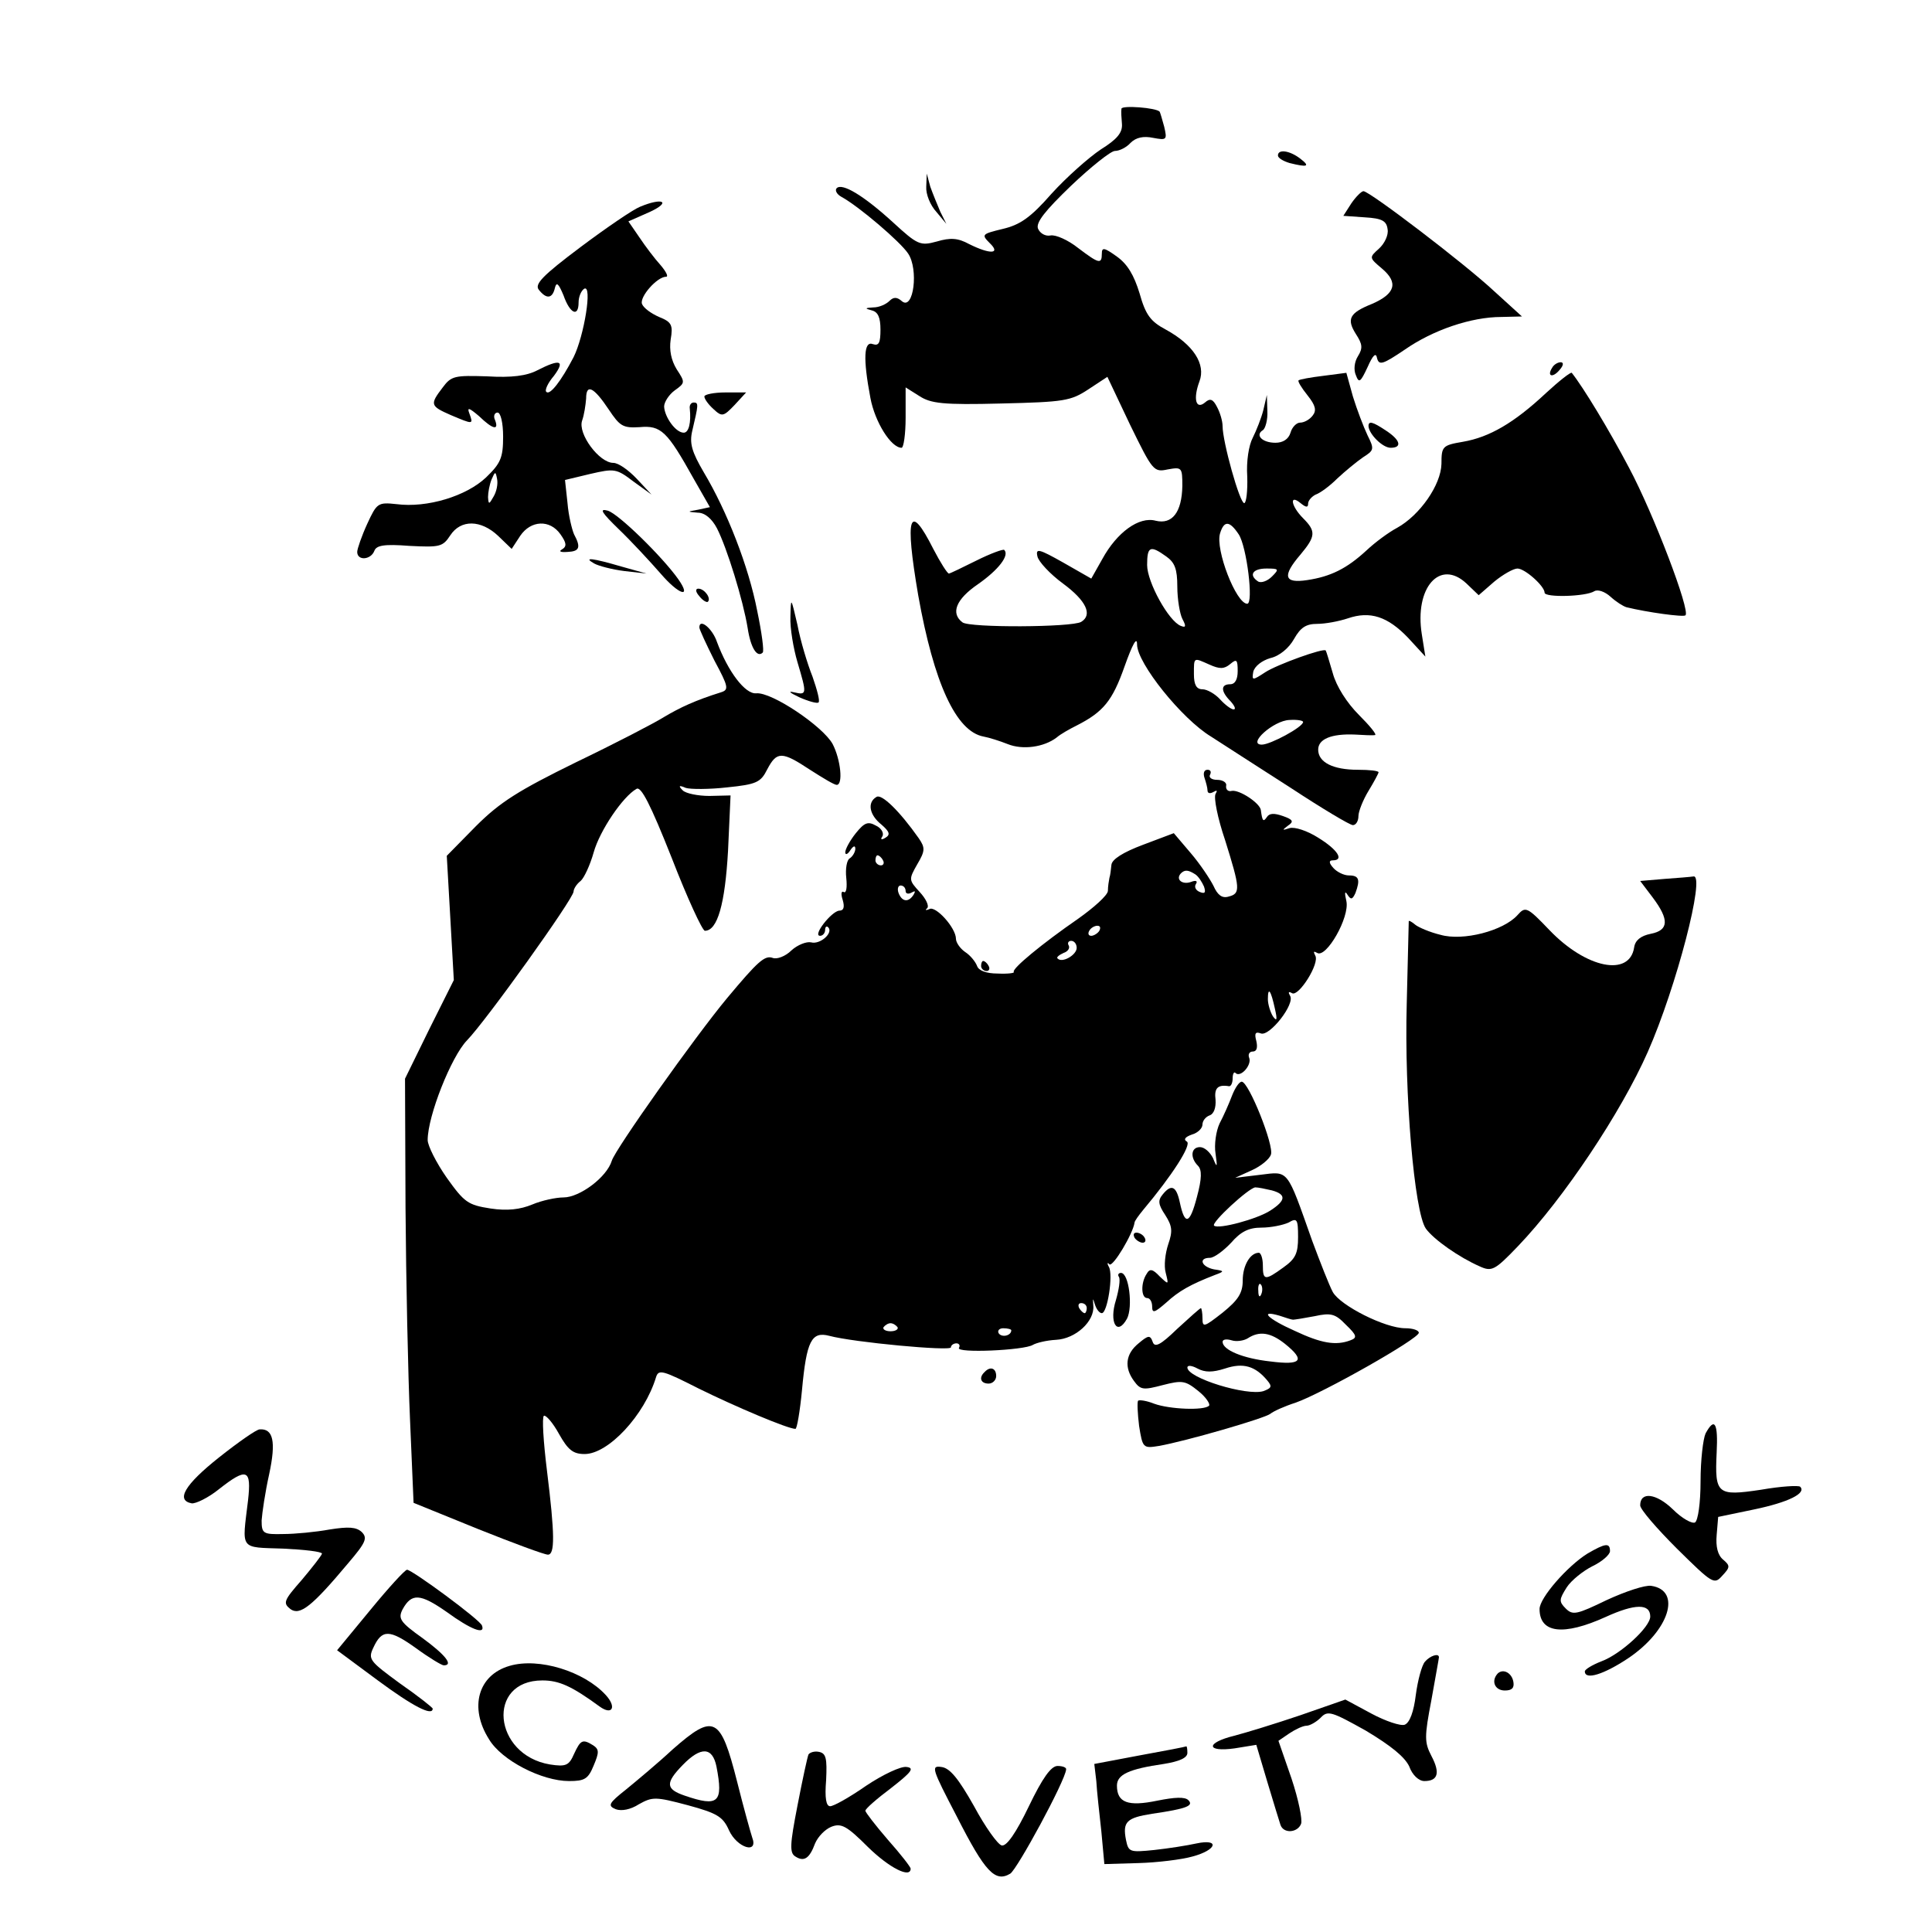 <?xml version="1.0" standalone="no"?>
<!DOCTYPE svg PUBLIC "-//W3C//DTD SVG 20010904//EN"
 "http://www.w3.org/TR/2001/REC-SVG-20010904/DTD/svg10.dtd">
<svg version="1.0" xmlns="http://www.w3.org/2000/svg"
 width="384pt" height="384pt" viewBox="0 0 384 384"
 preserveAspectRatio="xMidYMid meet">
<g transform="translate(0,384) scale(0.1,-0.1)"
fill="#000000" stroke="none">
<path d="M2229 3624 c-1 -5 0 -19 1 -31 1 -17 -10 -30 -42 -50 -24 -16 -68
-55 -98 -88 -42 -48 -63 -62 -97 -70 -41 -10 -43 -11 -26 -28 23 -22 1 -23
-41 -2 -22 12 -37 13 -64 5 -33 -9 -38 -7 -87 38 -58 53 -101 79 -112 68 -4
-4 0 -12 9 -17 35 -19 118 -90 133 -113 21 -31 11 -113 -12 -95 -10 9 -17 9
-25 1 -7 -7 -21 -13 -32 -13 -17 -1 -18 -2 -3 -6 12 -3 17 -14 17 -38 0 -26
-3 -33 -15 -29 -18 7 -20 -28 -5 -107 9 -48 41 -99 62 -99 4 0 8 27 8 60 l0
60 27 -17 c23 -15 47 -18 163 -15 125 3 138 5 173 28 l38 25 45 -95 c45 -92
47 -95 75 -89 28 5 29 4 29 -33 -1 -52 -20 -77 -53 -69 -33 9 -77 -23 -106
-76 l-22 -39 -56 32 c-48 27 -55 29 -51 12 2 -10 25 -35 51 -54 46 -34 59 -62
36 -76 -18 -11 -222 -12 -236 -1 -24 18 -13 46 31 76 40 28 63 57 52 68 -2 2
-27 -7 -55 -21 -28 -14 -53 -26 -55 -26 -3 0 -17 22 -31 49 -48 95 -57 66 -30
-92 31 -174 75 -271 130 -281 11 -2 33 -9 48 -15 30 -12 72 -6 97 13 8 7 26
17 40 24 53 27 71 49 95 117 16 45 25 61 25 44 0 -37 89 -148 147 -183 26 -17
98 -63 160 -103 61 -40 116 -73 122 -73 6 0 11 8 11 18 0 9 9 32 20 50 11 18
20 35 20 37 0 3 -18 5 -41 5 -50 0 -79 15 -79 40 0 21 26 32 73 30 17 -1 35
-2 40 -1 4 1 -11 19 -32 40 -24 24 -45 57 -52 83 -7 24 -13 44 -14 45 -3 6
-97 -28 -120 -43 -26 -17 -27 -17 -24 1 3 11 17 22 34 27 18 4 37 20 47 38 13
23 24 30 46 30 16 0 43 5 61 11 44 15 79 4 120 -39 l34 -37 -7 44 c-15 93 36
151 89 101 l24 -23 31 27 c17 14 38 26 46 26 15 0 54 -35 54 -48 0 -10 82 -8
99 3 7 4 21 -1 32 -11 11 -10 25 -19 32 -21 41 -10 113 -20 117 -16 10 9 -63
201 -112 293 -40 76 -91 160 -114 189 -2 2 -25 -16 -51 -40 -64 -60 -113 -88
-165 -97 -41 -7 -43 -9 -43 -44 -1 -42 -43 -102 -88 -127 -17 -9 -44 -29 -61
-45 -39 -36 -71 -52 -118 -59 -46 -7 -50 8 -13 51 30 36 31 46 5 72 -24 24
-28 49 -5 30 11 -9 15 -9 15 -1 0 6 7 14 15 18 9 3 28 17 43 32 15 14 38 33
51 42 22 14 23 16 9 44 -8 17 -21 51 -29 77 l-13 47 -46 -6 c-25 -3 -47 -7
-49 -9 -2 -2 6 -15 18 -30 16 -20 18 -30 10 -40 -6 -8 -17 -14 -25 -14 -7 0
-16 -9 -19 -20 -4 -13 -15 -20 -30 -20 -26 0 -41 15 -25 25 5 3 10 21 9 38
l-1 32 -7 -30 c-4 -16 -14 -41 -21 -55 -8 -15 -13 -47 -11 -77 1 -29 -2 -53
-6 -53 -9 0 -43 122 -43 153 0 10 -5 27 -11 38 -8 16 -14 18 -24 9 -18 -15
-24 7 -11 42 13 34 -12 73 -67 103 -30 16 -40 29 -52 72 -11 36 -24 58 -45 73
-25 18 -30 19 -30 6 0 -22 -6 -20 -47 11 -20 16 -45 27 -55 25 -10 -2 -21 4
-25 14 -4 12 14 35 66 85 40 38 79 69 87 69 9 0 23 7 31 16 11 11 26 14 45 10
27 -5 28 -4 22 22 -4 15 -8 28 -9 30 -7 8 -75 13 -76 6z m233 -846 c16 -24 30
-138 17 -138 -22 0 -64 108 -54 140 8 26 19 25 37 -2z m-144 -44 c17 -12 22
-25 22 -60 0 -25 5 -54 10 -64 8 -15 7 -18 -3 -14 -24 9 -67 87 -67 121 0 37
6 40 38 17z m210 -40 c-9 -9 -21 -13 -27 -10 -20 13 -11 26 16 26 25 0 26 -1
11 -16z m-124 -175 c20 -9 29 -9 41 1 13 11 15 9 15 -14 0 -16 -5 -26 -15 -26
-19 0 -19 -14 1 -34 8 -9 11 -16 6 -16 -5 0 -17 9 -27 20 -10 11 -26 20 -35
20 -12 0 -17 9 -17 30 0 35 -1 33 31 19z m186 -114 c0 -10 -65 -45 -82 -45
-30 0 23 48 55 49 15 1 27 -1 27 -4z"/>
<path d="M2540 3531 c0 -5 10 -11 23 -15 36 -9 42 -7 21 9 -21 16 -44 19 -44
6z"/>
<path d="M1841 3469 c-1 -15 8 -37 20 -50 l20 -24 -12 24 c-6 14 -15 36 -20
50 l-7 26 -1 -26z"/>
<path d="M2686 3436 l-16 -25 43 -3 c34 -2 43 -7 45 -24 2 -11 -6 -28 -17 -38
-20 -18 -20 -18 6 -40 33 -28 26 -50 -20 -70 -45 -18 -51 -30 -32 -60 13 -20
14 -28 4 -44 -7 -11 -9 -27 -4 -38 6 -16 9 -14 23 16 11 25 17 30 19 18 4 -15
12 -12 55 17 56 39 132 65 192 65 l41 1 -55 50 c-60 56 -248 199 -260 199 -4
0 -15 -11 -24 -24z"/>
<path d="M1272 3429 c-13 -5 -66 -41 -118 -80 -76 -57 -92 -74 -83 -85 15 -19
27 -18 32 4 3 12 7 9 17 -15 13 -37 30 -44 30 -14 0 11 5 23 11 27 17 10 0
-94 -21 -136 -25 -48 -47 -76 -54 -69 -4 3 3 18 15 32 23 31 12 34 -33 11 -21
-11 -51 -15 -100 -12 -64 2 -71 1 -88 -22 -26 -34 -25 -37 16 -55 45 -19 45
-19 37 3 -5 13 -1 12 19 -5 28 -27 40 -29 32 -8 -4 8 -1 15 5 15 6 0 11 -20
11 -48 0 -42 -5 -53 -34 -81 -39 -37 -117 -61 -178 -53 -37 4 -39 2 -58 -39
-11 -24 -20 -50 -20 -56 0 -18 27 -16 34 2 4 11 19 14 70 10 60 -3 66 -2 81
21 21 32 61 31 95 -1 l27 -26 17 26 c21 31 59 33 80 3 12 -17 13 -24 3 -30 -7
-4 -3 -6 11 -5 24 1 27 9 13 35 -4 9 -11 37 -13 62 l-5 46 50 12 c48 11 52 11
86 -15 l36 -26 -29 31 c-17 18 -37 32 -47 32 -28 0 -71 58 -62 84 4 11 7 31 8
44 0 30 15 23 45 -22 22 -33 28 -37 61 -35 43 4 55 -8 108 -103 l32 -56 -23
-5 c-23 -4 -23 -4 -1 -6 14 0 28 -12 38 -31 20 -39 52 -143 61 -198 6 -40 19
-60 30 -49 3 3 -2 40 -11 83 -17 88 -60 198 -106 275 -24 41 -29 58 -23 83 12
51 13 56 3 56 -6 0 -9 -6 -8 -12 3 -28 -2 -48 -12 -48 -16 0 -38 31 -39 52 0
9 10 24 21 32 21 15 21 16 4 42 -11 18 -15 38 -12 59 5 29 2 35 -23 45 -16 7
-31 18 -34 26 -5 14 30 54 48 54 5 0 0 10 -11 23 -11 12 -30 37 -42 55 l-22
32 43 19 c43 20 25 29 -20 10z m-291 -576 c-9 -16 -10 -16 -11 -1 0 9 3 25 7
35 7 16 8 17 11 1 2 -10 -1 -25 -7 -35z"/>
<path d="M3085 3109 c-11 -17 1 -21 15 -4 8 9 8 15 2 15 -6 0 -14 -5 -17 -11z"/>
<path d="M1400 3052 c0 -5 8 -16 18 -25 17 -16 20 -15 42 8 l23 25 -41 0 c-23
0 -42 -4 -42 -8z"/>
<path d="M2720 2993 c1 -16 28 -43 44 -43 23 0 20 15 -9 34 -27 18 -35 20 -35
9z"/>
<path d="M1230 2788 c25 -24 62 -64 83 -88 36 -42 63 -51 35 -11 -32 45 -119
130 -140 136 -18 5 -12 -4 22 -37z"/>
<path d="M1181 2720 c9 -5 36 -12 60 -15 l44 -5 -50 14 c-58 17 -77 19 -54 6z"/>
<path d="M1390 2655 c7 -9 15 -13 17 -11 7 7 -7 26 -19 26 -6 0 -6 -6 2 -15z"/>
<path d="M1571 2614 c-1 -22 6 -63 14 -90 19 -64 19 -66 -7 -60 -13 3 -8 -1
11 -10 18 -8 36 -13 38 -10 3 3 -3 25 -12 51 -10 25 -24 71 -30 103 -13 56
-13 56 -14 16z"/>
<path d="M1390 2593 c0 -4 14 -34 30 -66 28 -52 29 -58 13 -63 -51 -16 -81
-30 -113 -49 -19 -12 -98 -53 -175 -90 -114 -56 -151 -79 -199 -127 l-58 -59
7 -123 7 -124 -49 -98 -48 -98 1 -257 c1 -142 5 -332 9 -422 l7 -164 128 -52
c70 -28 132 -51 139 -51 14 0 14 39 -2 168 -7 57 -10 105 -6 108 4 2 18 -14
30 -36 18 -32 28 -40 51 -40 47 0 119 77 142 153 5 16 14 13 85 -23 73 -36
177 -80 192 -80 3 0 9 35 13 77 9 98 19 117 54 108 48 -13 242 -31 242 -23 0
4 5 8 11 8 5 0 8 -4 5 -9 -7 -11 130 -5 147 6 7 4 27 9 46 10 39 2 77 37 74
68 -1 15 -1 16 3 3 3 -10 9 -18 14 -18 11 0 23 76 14 92 -4 7 -3 10 1 5 7 -6
47 61 50 83 0 3 8 14 17 25 58 69 97 130 87 136 -7 4 -4 9 10 14 11 3 21 12
21 20 0 7 6 15 14 18 9 3 13 16 12 31 -3 23 4 31 27 27 4 0 7 7 7 16 0 9 3 14
6 10 10 -9 32 16 27 30 -3 7 0 13 7 13 8 0 10 8 7 21 -4 15 -2 19 9 15 17 -7
69 59 58 75 -4 7 -3 9 4 5 13 -8 56 60 46 75 -4 8 -3 9 4 5 18 -11 65 71 58
103 -4 17 -3 21 2 13 7 -11 10 -10 16 3 10 27 7 35 -13 35 -10 0 -24 7 -31 15
-9 10 -9 15 -1 15 23 0 10 21 -29 45 -22 14 -47 22 -57 19 -15 -5 -15 -4 -3 5
12 8 10 12 -10 19 -17 6 -27 6 -32 -2 -7 -10 -9 -9 -12 14 -2 14 -43 41 -58
38 -7 -2 -12 3 -11 10 2 6 -6 12 -18 12 -11 0 -17 5 -14 10 3 6 1 10 -5 10 -7
0 -9 -7 -6 -16 3 -9 6 -20 6 -25 0 -6 5 -7 12 -3 7 4 8 3 4 -4 -4 -7 4 -48 19
-92 30 -96 31 -106 7 -112 -13 -4 -22 3 -30 21 -7 14 -27 44 -45 65 l-34 40
-61 -23 c-40 -15 -62 -29 -63 -40 -1 -9 -2 -20 -4 -26 -1 -5 -3 -17 -3 -26 -1
-9 -28 -33 -59 -55 -71 -49 -133 -100 -128 -106 2 -2 -12 -4 -32 -3 -23 0 -38
6 -41 15 -3 8 -13 21 -24 28 -10 7 -18 19 -18 26 0 22 -41 67 -53 59 -7 -3 -9
-2 -4 2 4 5 -3 19 -15 32 -22 24 -22 25 -5 55 16 27 16 33 3 52 -38 54 -74 89
-84 82 -19 -11 -14 -36 10 -55 16 -14 18 -20 8 -26 -8 -5 -11 -4 -6 3 3 6 -2
16 -13 21 -16 9 -23 6 -40 -15 -12 -15 -21 -32 -21 -38 0 -6 5 -4 10 4 6 9 10
10 10 3 0 -6 -5 -15 -11 -19 -6 -3 -9 -21 -7 -39 2 -19 0 -31 -5 -28 -5 3 -6
-4 -2 -16 4 -14 2 -21 -7 -21 -15 -1 -54 -50 -38 -50 5 0 10 5 10 12 0 6 3 8
6 5 11 -11 -16 -35 -34 -30 -9 2 -27 -5 -39 -16 -12 -12 -29 -18 -37 -15 -16
6 -30 -7 -91 -80 -64 -77 -222 -300 -229 -323 -10 -33 -64 -73 -96 -73 -15 0
-43 -6 -62 -14 -24 -10 -50 -13 -83 -8 -45 7 -52 12 -87 61 -21 30 -38 64 -38
75 0 48 47 166 78 198 38 39 212 282 212 296 0 5 6 15 14 21 7 6 19 32 26 57
12 43 58 111 85 126 9 6 28 -31 70 -137 31 -80 61 -145 66 -145 25 0 40 53 46
159 l5 110 -42 -1 c-23 0 -47 5 -53 11 -9 9 -8 11 6 5 9 -3 47 -3 82 1 59 6
67 10 80 36 19 36 29 36 85 -1 25 -16 48 -30 53 -30 13 0 8 50 -8 81 -19 35
-121 104 -152 101 -22 -2 -56 43 -78 102 -9 27 -35 48 -35 29z m365 -463 c3
-5 1 -10 -4 -10 -6 0 -11 5 -11 10 0 6 2 10 4 10 3 0 8 -4 11 -10z m621 -28
c6 -4 13 -15 17 -24 4 -12 2 -15 -8 -11 -8 3 -12 10 -8 16 4 6 0 8 -10 4 -17
-6 -31 5 -20 17 8 8 15 7 29 -2z m-576 -33 c0 -5 5 -7 12 -3 7 4 8 3 4 -4 -10
-16 -23 -15 -30 3 -3 8 -1 15 4 15 6 0 10 -5 10 -11z m385 -79 c-3 -5 -11 -10
-16 -10 -6 0 -7 5 -4 10 3 6 11 10 16 10 6 0 7 -4 4 -10z m-45 -34 c0 -14 -29
-31 -38 -21 -3 2 3 7 12 11 9 3 13 10 10 15 -3 5 0 9 5 9 6 0 11 -6 11 -14z
m394 -121 c5 -22 4 -26 -4 -15 -5 8 -10 24 -10 34 0 26 6 18 14 -19z m-374
-595 c0 -5 -2 -10 -4 -10 -3 0 -8 5 -11 10 -3 6 -1 10 4 10 6 0 11 -4 11 -10z
m-376 -38 c2 -4 -4 -8 -14 -8 -10 0 -16 4 -14 8 3 4 9 8 14 8 5 0 11 -4 14 -8z
m226 -6 c0 -11 -19 -15 -25 -6 -3 5 1 10 9 10 9 0 16 -2 16 -4z"/>
<path d="M3307 2093 l-47 -4 25 -33 c33 -44 32 -65 -4 -72 -20 -4 -31 -13 -33
-27 -9 -59 -95 -42 -168 34 -45 47 -48 48 -64 30 -28 -31 -108 -52 -153 -39
-21 5 -44 15 -50 20 -7 6 -13 9 -13 7 0 -2 -2 -76 -4 -164 -5 -179 15 -414 38
-447 16 -22 66 -57 107 -75 24 -11 30 -8 76 40 91 95 205 266 258 386 57 129
115 353 91 349 -6 -1 -32 -3 -59 -5z"/>
<path d="M1950 1920 c0 -5 5 -10 11 -10 5 0 7 5 4 10 -3 6 -8 10 -11 10 -2 0
-4 -4 -4 -10z"/>
<path d="M2449 1663 c-6 -16 -17 -41 -25 -56 -7 -15 -11 -42 -8 -60 4 -28 3
-29 -5 -9 -6 12 -17 22 -26 22 -18 0 -20 -21 -4 -37 8 -8 8 -25 -2 -62 -14
-54 -24 -58 -34 -11 -7 33 -17 37 -34 16 -10 -12 -9 -20 5 -41 14 -22 15 -32
6 -58 -6 -18 -9 -43 -5 -57 6 -24 6 -24 -12 -7 -14 15 -20 16 -26 5 -12 -18
-11 -48 1 -48 6 0 10 -8 10 -17 0 -14 5 -12 28 8 25 23 48 36 97 55 19 7 19 8
-2 11 -25 5 -32 23 -8 23 8 0 27 14 42 30 19 22 35 30 60 30 19 0 43 5 54 10
17 10 19 7 19 -29 0 -32 -5 -43 -29 -60 -37 -27 -41 -26 -41 4 0 14 -4 25 -8
25 -17 0 -32 -25 -32 -55 0 -25 -9 -39 -40 -64 -37 -29 -40 -30 -40 -11 0 11
-2 20 -3 20 -2 0 -23 -19 -47 -41 -34 -33 -45 -38 -49 -26 -5 14 -9 13 -28 -3
-26 -21 -29 -48 -9 -75 13 -18 19 -18 57 -8 39 10 45 9 71 -12 15 -12 24 -26
21 -29 -10 -10 -79 -7 -109 4 -15 6 -29 8 -32 6 -2 -3 -1 -25 2 -50 7 -44 8
-45 39 -40 52 9 211 55 222 64 6 5 28 15 50 22 54 19 245 127 245 139 0 5 -12
9 -27 9 -40 0 -129 45 -144 72 -7 13 -25 59 -41 102 -51 144 -46 138 -103 131
l-50 -6 33 15 c18 8 35 22 38 31 7 17 -44 145 -58 145 -5 0 -13 -12 -19 -27z
m79 -189 c29 -8 28 -20 -3 -40 -26 -17 -104 -38 -112 -30 -6 6 69 75 82 76 6
0 20 -3 33 -6z m-21 -206 c-3 -8 -6 -5 -6 6 -1 11 2 17 5 13 3 -3 4 -12 1 -19z
m63 -51 c3 0 22 3 43 7 32 7 41 5 62 -17 22 -21 23 -26 9 -31 -29 -11 -58 -6
-111 19 -54 24 -71 42 -30 30 12 -4 24 -8 27 -8z m-16 -48 c41 -33 33 -43 -29
-35 -55 6 -95 23 -95 39 0 5 8 6 18 3 9 -3 24 -1 32 4 23 15 45 12 74 -11z
m-119 -49 c36 12 60 5 84 -24 10 -12 8 -15 -8 -21 -33 -10 -151 26 -151 47 0
5 9 4 20 -2 15 -8 30 -8 55 0z"/>
<path d="M2255 1380 c3 -5 11 -10 16 -10 6 0 7 5 4 10 -3 6 -11 10 -16 10 -6
0 -7 -4 -4 -10z"/>
<path d="M2224 1302 c3 -5 0 -25 -6 -46 -14 -44 2 -73 22 -37 12 23 4 91 -12
91 -5 0 -7 -4 -4 -8z"/>
<path d="M1957 1113 c-12 -11 -8 -23 8 -23 8 0 15 7 15 15 0 16 -12 20 -23 8z"/>
<path d="M3390 991 c-5 -11 -10 -53 -10 -95 0 -43 -5 -78 -11 -82 -6 -3 -26 8
-44 26 -33 32 -65 36 -65 8 0 -8 33 -46 73 -86 71 -70 74 -72 90 -54 16 17 16
20 2 32 -11 9 -15 26 -13 49 l3 36 72 15 c67 14 104 32 91 45 -3 3 -38 1 -78
-6 -87 -13 -92 -9 -88 74 3 59 -4 71 -22 38z"/>
<path d="M435 943 c-68 -54 -86 -85 -54 -91 8 -1 33 11 54 28 56 44 65 40 58
-22 -12 -100 -18 -93 70 -96 42 -2 77 -6 77 -10 -1 -4 -19 -27 -40 -52 -36
-41 -38 -46 -23 -58 19 -14 43 5 115 91 35 41 39 50 27 62 -11 10 -26 11 -64
5 -27 -5 -69 -9 -92 -9 -40 -1 -43 1 -43 27 1 15 7 56 15 92 14 65 8 91 -19
89 -6 0 -42 -25 -81 -56z"/>
<path d="M3155 752 c-40 -25 -95 -88 -95 -110 0 -48 47 -54 131 -16 59 27 89
27 89 1 0 -21 -59 -75 -97 -89 -18 -7 -33 -16 -33 -20 0 -18 38 -6 86 26 82
55 107 135 46 144 -12 2 -51 -11 -88 -28 -60 -29 -68 -31 -82 -17 -14 14 -13
18 2 42 9 14 33 33 51 42 19 9 35 23 35 30 0 17 -9 16 -45 -5z"/>
<path d="M736 640 l-66 -80 81 -60 c69 -51 109 -72 109 -56 0 2 -29 25 -65 50
-60 44 -64 48 -53 71 17 37 32 37 85 -1 26 -19 51 -34 55 -34 20 0 3 21 -42
54 -45 32 -49 39 -40 57 18 33 35 32 88 -5 48 -35 77 -46 70 -27 -3 11 -139
111 -149 111 -4 0 -37 -36 -73 -80z"/>
<path d="M2832 537 c-6 -7 -14 -36 -18 -66 -4 -33 -12 -55 -22 -59 -8 -3 -38
7 -66 22 l-52 28 -89 -31 c-50 -17 -109 -35 -132 -41 -57 -14 -56 -33 1 -25
l43 7 22 -74 c12 -40 24 -79 26 -85 6 -18 34 -16 41 2 3 8 -5 48 -19 90 l-26
75 22 15 c12 8 27 15 34 15 6 0 19 7 28 16 14 15 22 12 90 -26 50 -30 77 -52
86 -71 6 -17 19 -29 30 -29 27 0 32 16 14 50 -14 27 -14 38 0 111 8 45 15 83
15 85 0 9 -18 3 -28 -9z"/>
<path d="M1013 529 c-63 -18 -81 -83 -41 -146 25 -42 105 -83 159 -83 31 0 38
4 49 31 11 26 11 32 -1 40 -21 13 -25 11 -38 -17 -10 -23 -16 -26 -48 -21
-113 19 -127 167 -15 167 33 0 58 -11 114 -52 25 -18 34 -1 12 23 -43 47 -133
75 -191 58z"/>
<path d="M2977 514 c-14 -15 -6 -34 14 -34 14 0 19 5 17 17 -3 18 -20 27 -31
17z"/>
<path d="M1337 363 c-29 -27 -71 -62 -93 -80 -34 -27 -37 -32 -20 -39 11 -4
29 -1 46 10 27 15 33 15 97 -2 59 -16 70 -23 82 -50 16 -35 59 -48 46 -14 -3
9 -17 59 -30 111 -33 130 -46 136 -128 64z m87 -34 c14 -72 4 -81 -63 -58 -38
13 -39 25 -4 61 36 37 59 36 67 -3z"/>
<path d="M2265 351 l-90 -17 4 -34 c1 -19 6 -64 10 -100 l6 -65 68 2 c37 1 86
7 107 13 49 13 55 36 8 26 -18 -4 -56 -10 -84 -13 -49 -5 -51 -4 -56 20 -7 36
1 44 52 52 69 10 83 16 72 27 -7 7 -27 6 -62 -1 -58 -12 -80 -4 -80 30 0 22
24 33 93 43 31 5 47 12 47 22 0 8 -1 13 -2 13 -2 -1 -43 -9 -93 -18z"/>
<path d="M1607 353 c-2 -4 -12 -50 -22 -102 -15 -77 -16 -94 -4 -101 17 -11
28 -4 39 26 6 14 20 28 32 33 20 8 31 2 73 -40 43 -42 85 -63 85 -43 0 3 -20
29 -45 57 -25 29 -45 55 -45 58 0 4 23 24 51 45 41 32 47 40 31 42 -11 2 -47
-15 -80 -37 -33 -23 -65 -41 -72 -41 -8 0 -11 16 -8 52 2 43 0 53 -14 56 -9 2
-18 -1 -21 -5z"/>
<path d="M1902 229 c56 -110 76 -131 106 -113 14 9 109 184 111 207 1 4 -7 7
-17 7 -13 0 -30 -24 -57 -80 -25 -52 -44 -80 -54 -78 -8 2 -33 37 -55 78 -31
55 -48 76 -65 78 -21 3 -19 -3 31 -99z"/>
</g>
</svg>
